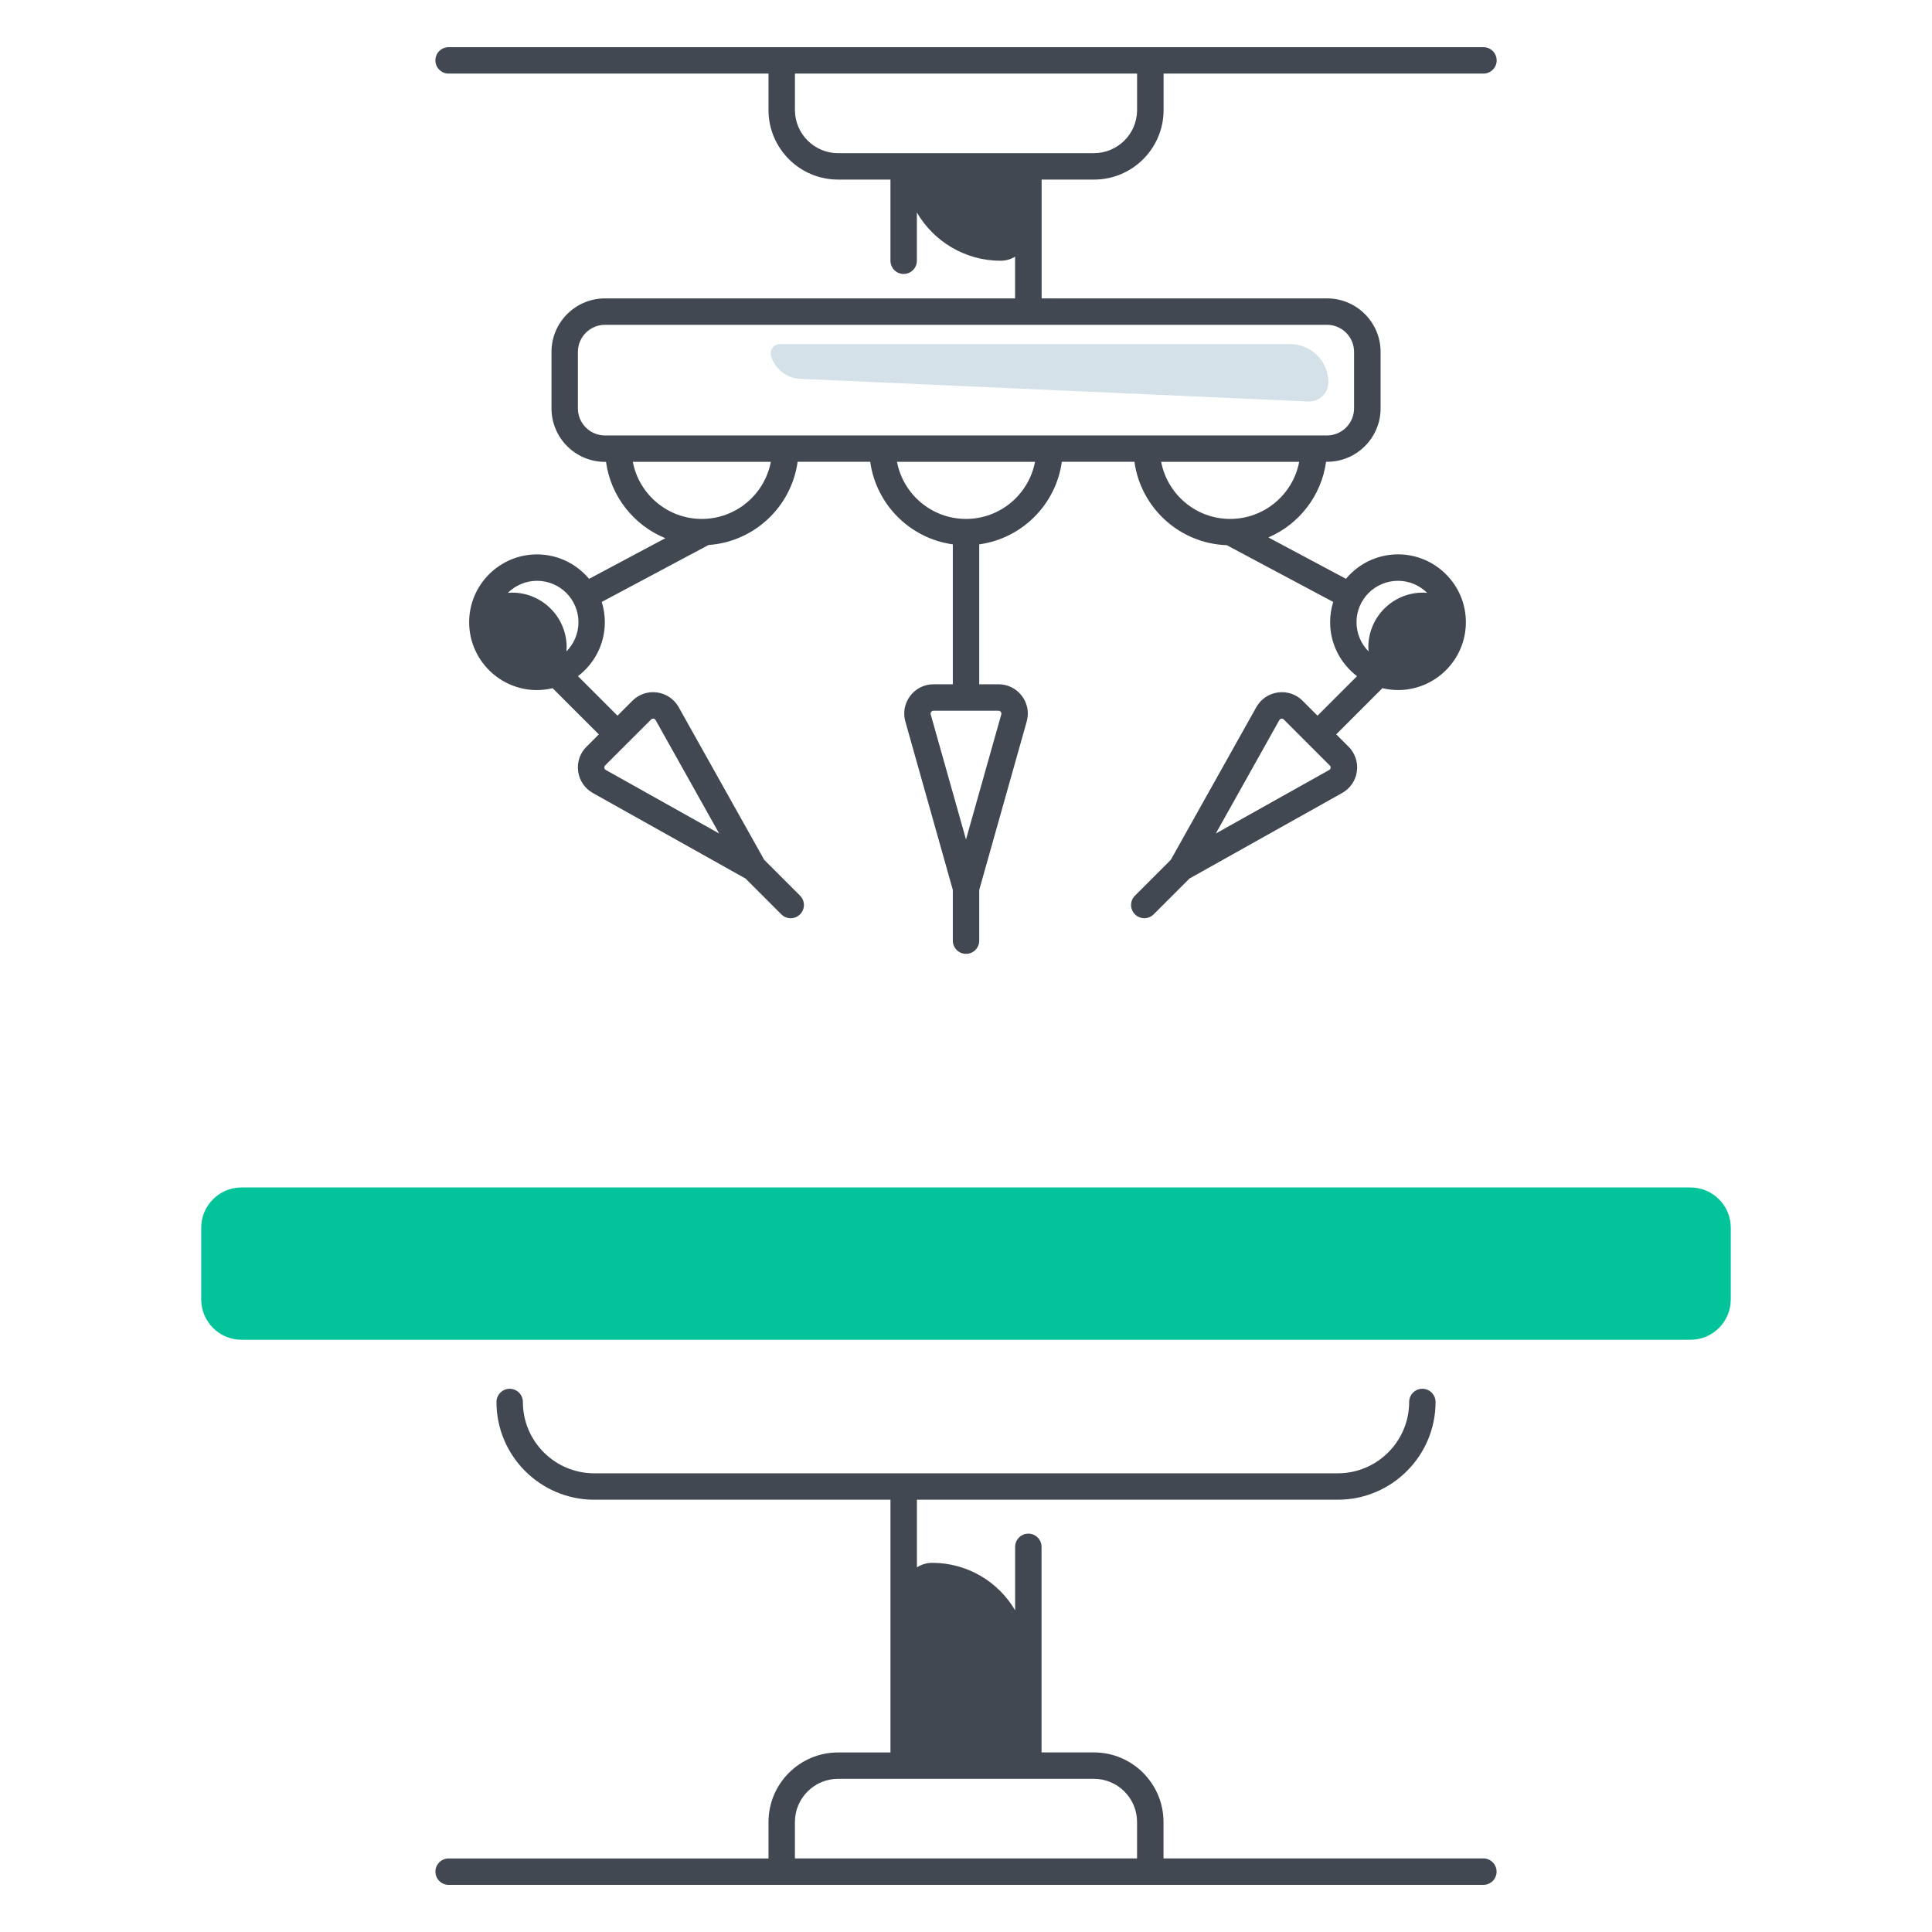 <svg xmlns="http://www.w3.org/2000/svg" xmlns:xlink="http://www.w3.org/1999/xlink" xmlns:svgjs="http://svgjs.dev/svgjs" id="Master_Line" height="300" viewBox="0 0 512 512" width="300"><g width="100%" height="100%" transform="matrix(1,0,0,1,0,0)"><path d="m448 355.05h-384c-5.89 0-10.67-4.78-10.67-10.67v-19.02c0-5.89 4.78-10.67 10.67-10.67h384c5.89 0 10.67 4.78 10.67 10.67v19.02c0 5.89-4.78 10.67-10.67 10.67z" fill="#02c39a" fill-opacity="1" data-original-color="#f76c82ff" stroke="none" stroke-opacity="1"></path><path d="m206.72 91.19h135.18c5.6 0 10.13 4.54 10.13 10.13 0 2.9-2.42 5.21-5.32 5.08l-134.64-6.01c-3.59-.16-6.68-2.57-7.73-6-.48-1.59.71-3.2 2.38-3.2z" fill="#d4e1e8" fill-opacity="1" data-original-color="#d4e1e8ff" stroke="none" stroke-opacity="1"></path><g fill="#424852"><path d="m393.11 492.5h-84.77v-9.66c0-10.16-8.27-18.43-18.43-18.43h-13.89v-54.48c0-1.93-1.57-3.5-3.5-3.5s-3.5 1.57-3.5 3.5v16.82c-4.42-7.53-12.6-12.58-21.96-12.58-1.5 0-2.89.44-4.07 1.19v-17.92h111.55c14.28 0 25.9-11.62 25.9-25.9 0-1.93-1.57-3.5-3.5-3.5s-3.5 1.57-3.5 3.5c0 10.42-8.48 18.9-18.9 18.9h-197.07c-10.42 0-18.9-8.48-18.9-18.9 0-1.93-1.57-3.5-3.5-3.5s-3.5 1.57-3.5 3.5c0 14.28 11.62 25.9 25.9 25.9h78.51v66.98h-13.89c-10.16 0-18.43 8.27-18.43 18.43v9.66h-84.77c-1.93 0-3.5 1.57-3.5 3.5s1.57 3.5 3.5 3.5h274.22c1.93 0 3.5-1.57 3.5-3.5s-1.57-3.51-3.5-3.51zm-182.45 0v-9.66c0-6.3 5.13-11.43 11.43-11.43h67.81c6.3 0 11.43 5.13 11.43 11.43v9.66z" fill="#424852" fill-opacity="1" data-original-color="#424852ff" stroke="none" stroke-opacity="1"></path><path d="m118.89 19.5h84.77v9.66c0 10.16 8.27 18.43 18.43 18.43h13.89v21.51c0 1.93 1.57 3.5 3.5 3.5s3.5-1.57 3.5-3.5v-12.78c4.46 7.64 12.74 12.78 22.23 12.78 1.39 0 2.69-.4 3.8-1.08v11.06h-108.69c-7.81 0-14.17 6.35-14.17 14.17v14.98c0 7.81 6.36 14.17 14.17 14.17h.28c1.26 9.19 7.4 16.83 15.72 20.23l-20.21 10.77c-3.3-3.95-8.26-6.48-13.8-6.48-9.92 0-17.98 8.07-17.98 17.98s8.07 17.98 17.98 17.98c1.43 0 2.81-.18 4.14-.5l12.24 12.24-3.27 3.27c-1.74 1.74-2.54 4.12-2.2 6.56.34 2.43 1.76 4.51 3.9 5.71l40.45 22.66 9.5 9.5c.68.68 1.58 1.02 2.47 1.02s1.79-.34 2.48-1.03c1.37-1.37 1.37-3.58 0-4.95l-9.5-9.5-22.66-40.45c-1.2-2.14-3.28-3.56-5.71-3.9-2.44-.34-4.82.47-6.56 2.2l-3.95 3.95-10.47-10.47c4.32-3.29 7.12-8.47 7.12-14.3 0-1.87-.29-3.67-.82-5.37l28.3-15.09c12.14-.84 21.97-10.16 23.61-22.06h19.24c1.56 11.34 10.55 20.33 21.89 21.89v37.08h-5.11c-2.45 0-4.71 1.12-6.19 3.08s-1.95 4.43-1.28 6.79l12.58 44.63v13.44c0 1.93 1.57 3.5 3.5 3.5s3.5-1.57 3.5-3.5v-13.44l12.58-44.63c.67-2.36.2-4.84-1.28-6.79-1.48-1.96-3.74-3.08-6.19-3.08h-5.11v-37.08c11.34-1.56 20.33-10.55 21.89-21.89h19.24c1.67 12.19 11.94 21.66 24.47 22.11l28.21 15.04c-.53 1.7-.82 3.5-.82 5.37 0 5.83 2.81 11.01 7.13 14.3l-10.47 10.47-3.95-3.95c-1.74-1.73-4.12-2.54-6.56-2.2-2.43.34-4.51 1.76-5.71 3.9l-22.66 40.45-9.5 9.5c-1.37 1.37-1.37 3.58 0 4.95.68.68 1.58 1.02 2.48 1.02s1.79-.34 2.48-1.02l9.5-9.5 40.45-22.66c2.14-1.2 3.56-3.28 3.9-5.71s-.47-4.82-2.2-6.56l-3.27-3.27 12.24-12.24c1.33.32 2.71.5 4.14.5 9.92 0 17.98-8.07 17.98-17.98s-8.07-17.98-17.98-17.98c-5.54 0-10.5 2.52-13.8 6.48l-20.55-10.96c8.1-3.49 14.04-11.03 15.28-20.05h.28c7.81 0 14.17-6.35 14.17-14.17v-14.96c0-7.81-6.36-14.17-14.17-14.17h-75.66v-31.49h13.89c10.16 0 18.43-8.27 18.43-18.43v-9.66h84.77c1.93 0 3.5-1.57 3.5-3.5s-1.57-3.5-3.5-3.5h-274.25c-1.93 0-3.5 1.57-3.5 3.5s1.57 3.5 3.5 3.5zm53.66 171.18c.18-.18.37-.23.53-.23.04 0 .08 0 .11.01.17.02.41.11.56.38l16.83 30.04-30.04-16.83c-.27-.15-.36-.39-.38-.56s-.01-.42.22-.65l5.74-5.74s0 0 0 0zm-22.45-18.04c.03-.37.07-.73.07-1.11 0-8-6.48-14.48-14.48-14.48-.37 0-.74.04-1.11.07 1.99-1.97 4.72-3.2 7.74-3.2 6.06 0 10.98 4.93 10.98 10.98-.01 3.02-1.23 5.76-3.2 7.74zm115.12 16.02c.1.14.21.37.13.67l-9.35 33.14-9.35-33.15c-.09-.3.02-.53.13-.67s.3-.3.61-.3h17.21c.32 0 .51.17.62.31zm87.4 14.84c-.02.17-.11.41-.38.56l-30.04 16.83 16.83-30.04c.15-.27.39-.36.56-.38.04 0 .07-.01.11-.01.16 0 .36.05.53.23l12.17 12.17c.23.21.24.47.22.64zm17.85-49.58c3.02 0 5.75 1.22 7.74 3.2-.37-.03-.73-.07-1.11-.07-8 0-14.48 6.48-14.48 14.48 0 .37.04.74.07 1.11-1.97-1.99-3.2-4.72-3.2-7.74-.01-6.05 4.92-10.98 10.98-10.98zm-184.48-16.4c-9.08 0-16.65-6.53-18.29-15.13h36.58c-1.64 8.61-9.21 15.13-18.29 15.13zm70.01 0c-9.08 0-16.65-6.53-18.29-15.13h36.58c-1.64 8.61-9.21 15.13-18.29 15.13zm70.01 0c-9.08 0-16.65-6.53-18.29-15.13h36.58c-1.64 8.61-9.21 15.13-18.29 15.13zm32.83-44.27v14.98c0 3.95-3.22 7.17-7.17 7.17h-191.35c-3.95 0-7.17-3.21-7.17-7.17v-14.98c0-3.95 3.22-7.17 7.17-7.17h191.35c3.96 0 7.17 3.22 7.17 7.17zm-57.5-73.75v9.66c0 6.3-5.13 11.43-11.43 11.43h-67.81c-6.3 0-11.43-5.13-11.43-11.43v-9.66z" fill="#424852" fill-opacity="1" data-original-color="#424852ff" stroke="none" stroke-opacity="1"></path></g></g></svg>